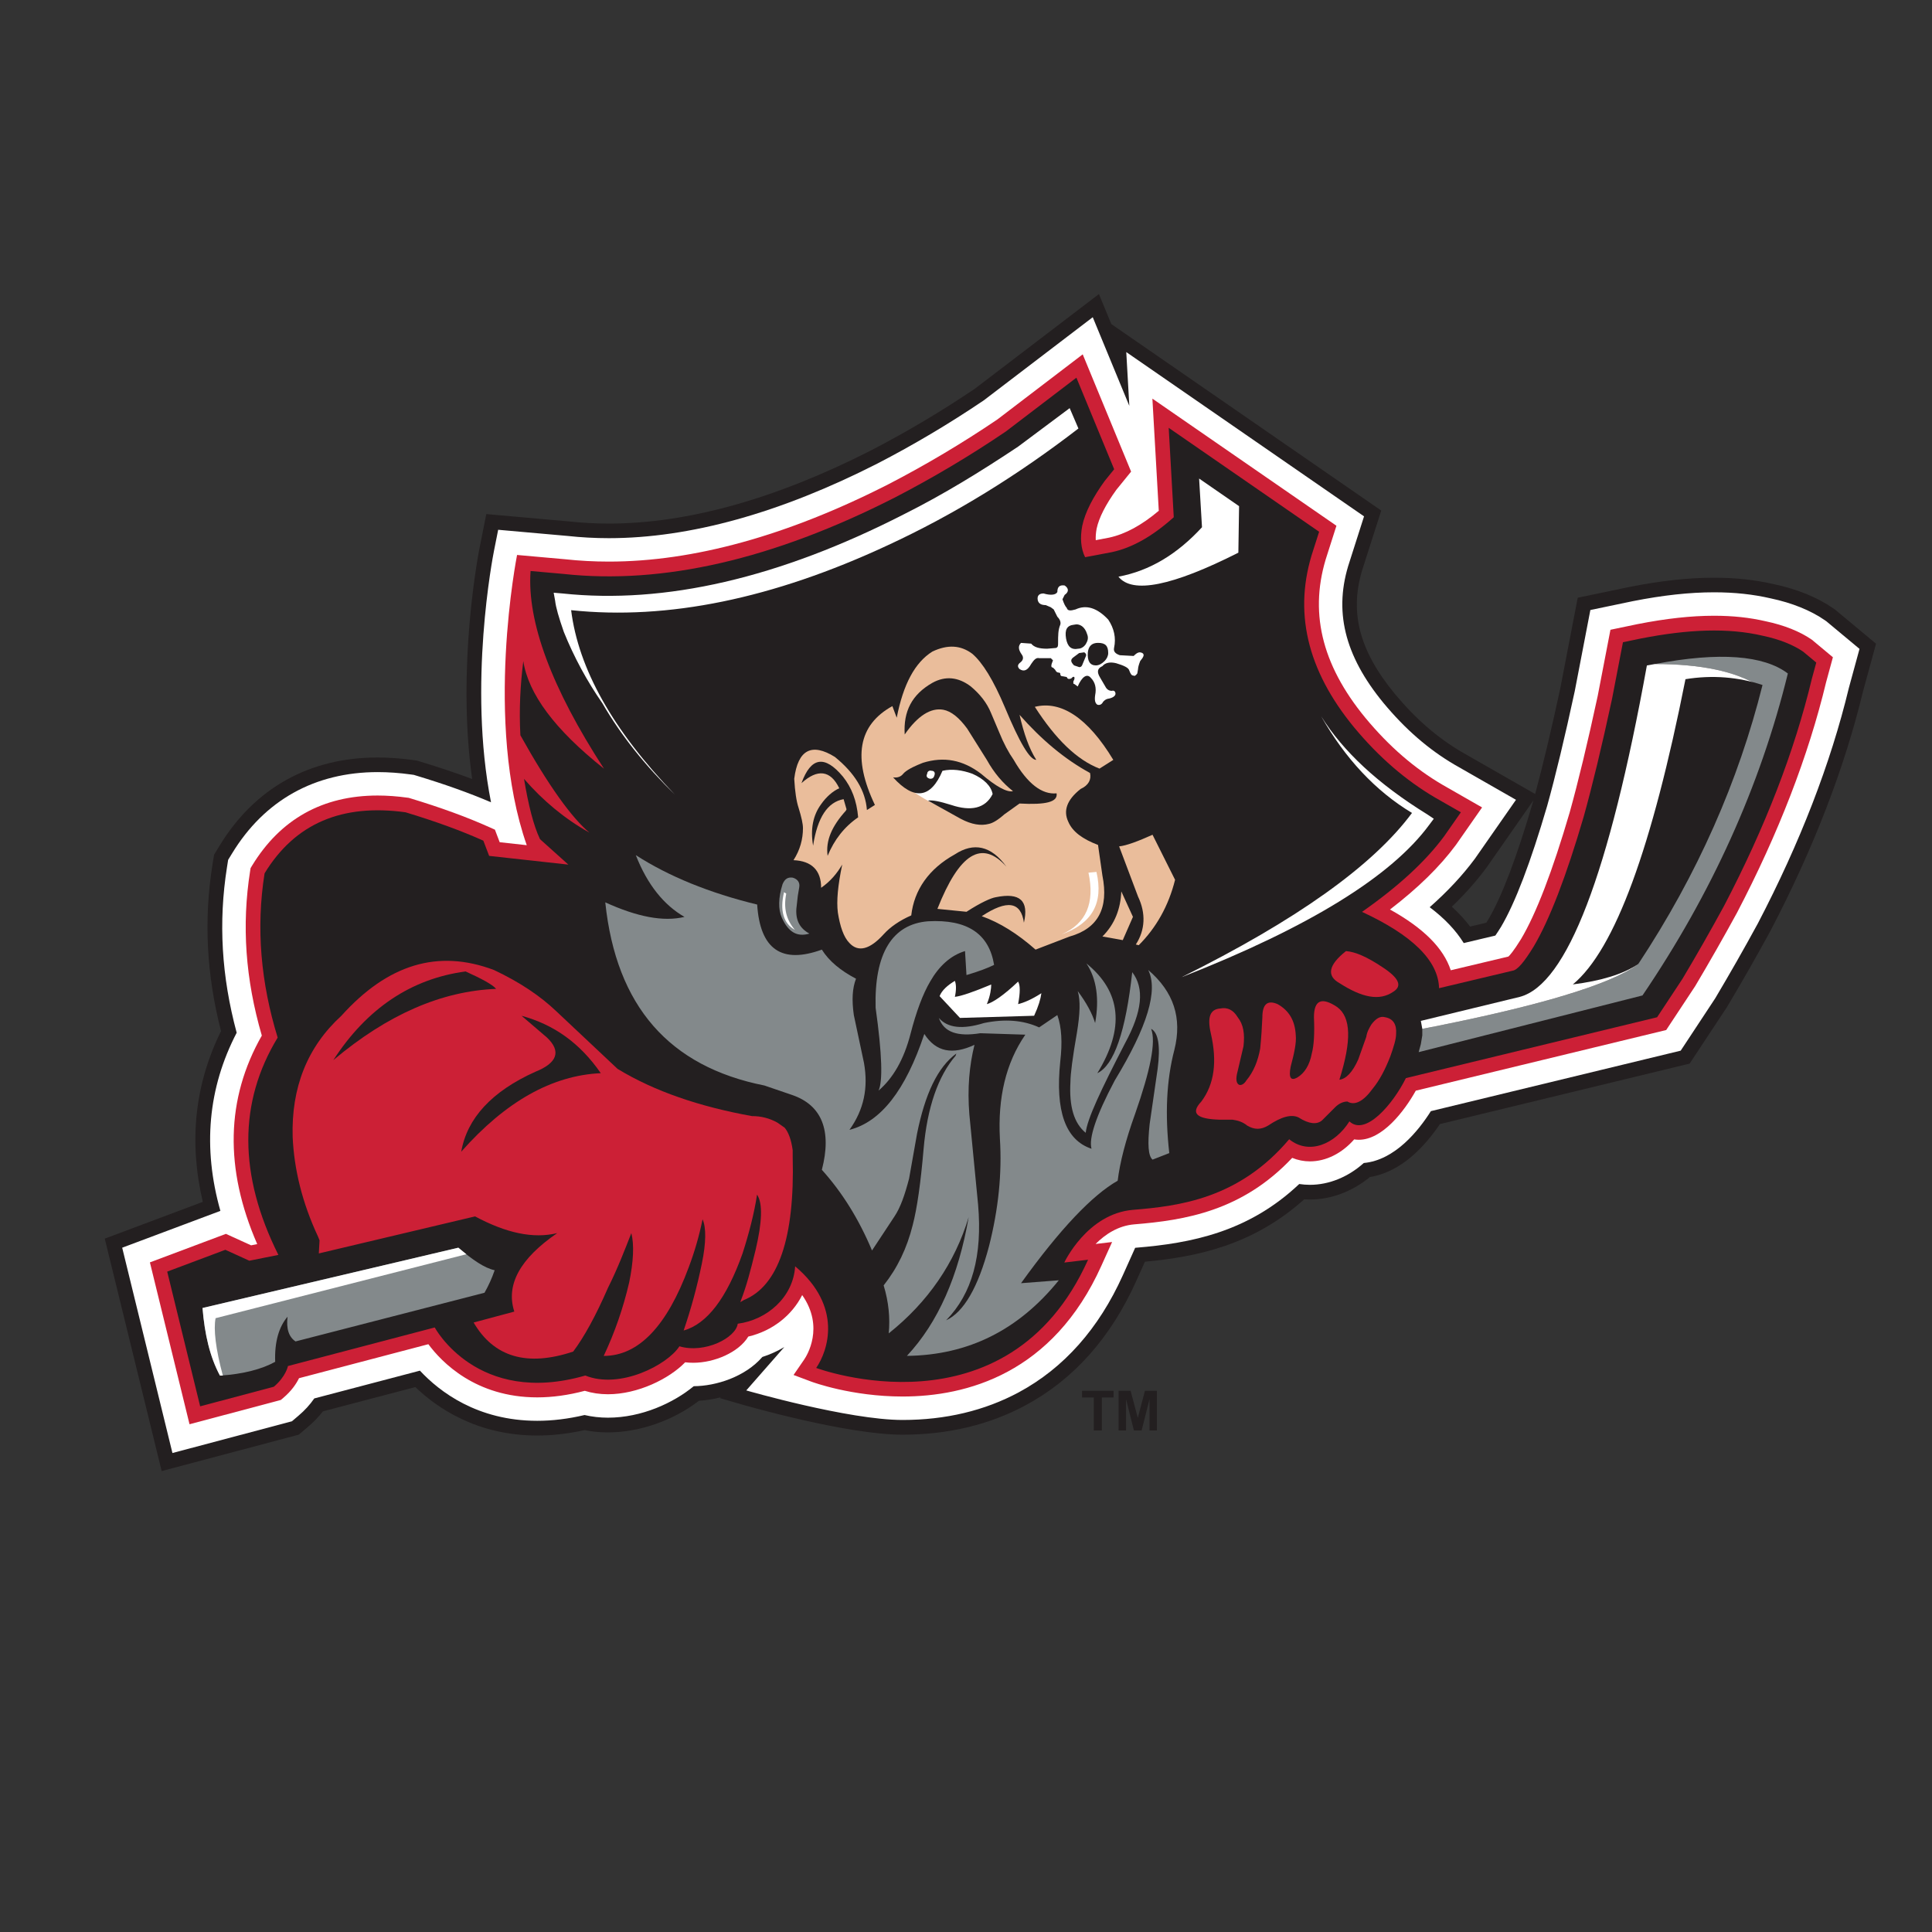 <svg xmlns="http://www.w3.org/2000/svg" viewBox="0 0 108 108" height="108" width="108" id="svg1" version="1.1">
  <rect x="0" y="0" width="108" height="108" fill="#333333" stroke="none"/>
  <defs id="defs1">
    <clipPath id="clipPath2" clipPathUnits="userSpaceOnUse">
      <path id="path2" transform="translate(-60.869,-42.986)" d="M 0,81 H 81 V 0 H 0 Z"></path>
    </clipPath>
    <clipPath id="clipPath4" clipPathUnits="userSpaceOnUse">
      <path id="path4" transform="translate(-76.568,-54.955)" d="M 0,81 H 81 V 0 H 0 Z"></path>
    </clipPath>
    <clipPath id="clipPath6" clipPathUnits="userSpaceOnUse">
      <path id="path6" transform="translate(-75.973,-54.172)" d="M 0,81 H 81 V 0 H 0 Z"></path>
    </clipPath>
    <clipPath id="clipPath8" clipPathUnits="userSpaceOnUse">
      <path id="path8" transform="translate(-69.475,-38.352)" d="M 0,81 H 81 V 0 H 0 Z"></path>
    </clipPath>
    <clipPath id="clipPath10" clipPathUnits="userSpaceOnUse">
      <path id="path10" transform="translate(-46.676,-49.142)" d="M 0,81 H 81 V 0 H 0 Z"></path>
    </clipPath>
    <clipPath id="clipPath12" clipPathUnits="userSpaceOnUse">
      <path id="path12" transform="translate(-33.449,-43.442)" d="M 0,81 H 81 V 0 H 0 Z"></path>
    </clipPath>
    <clipPath id="clipPath14" clipPathUnits="userSpaceOnUse">
      <path id="path14" transform="translate(-50.273,-60.937)" d="M 0,81 H 81 V 0 H 0 Z"></path>
    </clipPath>
    <clipPath id="clipPath16" clipPathUnits="userSpaceOnUse">
      <path id="path16" transform="translate(-38.996,-39.846)" d="M 0,81 H 81 V 0 H 0 Z"></path>
    </clipPath>
    <clipPath id="clipPath18" clipPathUnits="userSpaceOnUse">
      <path id="path18" transform="translate(-42.685,-38.901)" d="M 0,81 H 81 V 0 H 0 Z"></path>
    </clipPath>
    <clipPath id="clipPath20" clipPathUnits="userSpaceOnUse">
      <path id="path20" transform="translate(-44.329,-38.443)" d="M 0,81 H 81 V 0 H 0 Z"></path>
    </clipPath>
    <clipPath id="clipPath22" clipPathUnits="userSpaceOnUse">
      <path id="path22" transform="translate(-46.006,-36.005)" d="M 0,81 H 81 V 0 H 0 Z"></path>
    </clipPath>
    <clipPath id="clipPath24" clipPathUnits="userSpaceOnUse">
      <path id="path24" transform="translate(-57.953,-40.455)" d="M 0,81 H 81 V 0 H 0 Z"></path>
    </clipPath>
    <clipPath id="clipPath26" clipPathUnits="userSpaceOnUse">
      <path id="path26" transform="translate(-20.739,-27.745)" d="M 0,81 H 81 V 0 H 0 Z"></path>
    </clipPath>
    <clipPath id="clipPath28" clipPathUnits="userSpaceOnUse">
      <path id="path28" transform="translate(-23.33,-38.596)" d="M 0,81 H 81 V 0 H 0 Z"></path>
    </clipPath>
    <clipPath id="clipPath30" clipPathUnits="userSpaceOnUse">
      <path id="path30" transform="translate(-21.867,-38.413)" d="M 0,81 H 81 V 0 H 0 Z"></path>
    </clipPath>
    <clipPath id="clipPath32" clipPathUnits="userSpaceOnUse">
      <path id="path32" transform="translate(-43.446,-49.142)" d="M 0,81 H 81 V 0 H 0 Z"></path>
    </clipPath>
    <clipPath id="clipPath34" clipPathUnits="userSpaceOnUse">
      <path id="path34" transform="translate(-19.551,-28.416)" d="M 0,81 H 81 V 0 H 0 Z"></path>
    </clipPath>
    <clipPath id="clipPath36" clipPathUnits="userSpaceOnUse">
      <path id="path36" transform="translate(-59.63,-37.864)" d="M 0,81 H 81 V 0 H 0 Z"></path>
    </clipPath>
    <clipPath id="clipPath38" clipPathUnits="userSpaceOnUse">
      <path id="path38" transform="translate(-59.569,-38.199)" d="M 0,81 H 81 V 0 H 0 Z"></path>
    </clipPath>
    <clipPath id="clipPath40" clipPathUnits="userSpaceOnUse">
      <path id="path40" transform="translate(-73.895,-52.281)" d="M 0,81 H 81 V 0 H 0 Z"></path>
    </clipPath>
    <clipPath id="clipPath42" clipPathUnits="userSpaceOnUse">
      <path id="path42" transform="translate(-20.8,-39.541)" d="M 0,81 H 81 V 0 H 0 Z"></path>
    </clipPath>
    <clipPath id="clipPath44" clipPathUnits="userSpaceOnUse">
      <path id="path44" transform="translate(-42.074,-47.679)" d="M 0,81 H 81 V 0 H 0 Z"></path>
    </clipPath>
    <clipPath id="clipPath46" clipPathUnits="userSpaceOnUse">
      <path id="path46" transform="translate(-42.501,-49.142)" d="M 0,81 H 81 V 0 H 0 Z"></path>
    </clipPath>
    <clipPath id="clipPath48" clipPathUnits="userSpaceOnUse">
      <path id="path48" transform="translate(-39.179,-48.501)" d="M 0,81 H 81 V 0 H 0 Z"></path>
    </clipPath>
    <clipPath id="clipPath50" clipPathUnits="userSpaceOnUse">
      <path id="path50" transform="translate(-34.699,-45.118)" d="M 0,81 H 81 V 0 H 0 Z"></path>
    </clipPath>
    <clipPath id="clipPath52" clipPathUnits="userSpaceOnUse">
      <path id="path52" transform="translate(-45.858,-21.027)" d="M 0,81 H 81 V 0 H 0 Z"></path>
    </clipPath>
    <clipPath id="clipPath54" clipPathUnits="userSpaceOnUse">
      <path id="path54" transform="translate(-46.898,-21.027)" d="M 0,81 H 81 V 0 H 0 Z"></path>
    </clipPath>
  </defs>
  
    
  
  <g id="layer-MC0">
    <path clip-path="url(#clipPath2)" transform="matrix(1.333,0,0,-1.333,81.159,50.685)" style="fill:#231f20;fill-opacity:1;fill-rule:evenodd;stroke:none" d="m 0,0 c 0.293,-0.267 0.548,-0.545 0.764,-0.833 l 0.68,0.162 c 0.028,0.044 0.057,0.09 0.088,0.139 0.565,0.956 1.194,2.613 1.87,4.925 0.006,0.021 0.012,0.043 0.018,0.065 L 1.459,1.647 1.45,1.636 C 1.035,1.075 0.557,0.536 0,0 m -56.491,-13.92 4.112,1.542 c -0.595,2.522 -0.339,4.927 0.763,7.16 -0.608,2.37 -0.726,4.651 -0.361,6.964 l 0.069,0.431 0.227,0.374 c 1.476,2.424 3.769,3.706 6.633,3.706 0.472,0 0.967,-0.036 1.472,-0.105 l 0.172,-0.024 0.166,-0.05 c 0.782,-0.237 1.494,-0.476 2.154,-0.724 -0.662,4.715 0.269,9.489 0.313,9.705 l 0.28,1.406 3.467,-0.308 c 0.545,-0.06 1.106,-0.09 1.669,-0.09 3.297,0 6.993,1.03 10.985,3.062 1.497,0.774 2.971,1.649 4.375,2.599 l 5.195,3.963 0.52,-1.258 11.319,-7.82 -0.747,-2.335 C -4.324,12.429 -3.919,10.783 -2.396,8.932 -1.528,7.886 -0.604,7.083 0.428,6.479 L 3.494,4.726 c 0.321,1.191 0.677,2.681 1.054,4.431 l 0.731,3.8 2.185,0.455 c 1.313,0.259 2.467,0.384 3.531,0.384 0.902,0 1.723,-0.088 2.508,-0.27 0.968,-0.204 1.827,-0.554 2.487,-1.011 L 16.072,12.458 17.789,11.029 17.24,9.018 C 16.465,5.803 15.163,2.434 13.37,-0.996 L 13.36,-1.015 C 12.785,-2.071 12.185,-3.124 11.572,-4.151 L 11.548,-4.193 9.972,-6.58 -0.501,-9.116 c -0.639,-0.949 -1.626,-2.008 -2.936,-2.221 -0.741,-0.609 -1.628,-0.943 -2.518,-0.943 -0.079,0 -0.158,0.003 -0.237,0.008 -2.129,-1.907 -4.455,-2.41 -6.679,-2.616 l -0.37,-0.822 c -1.065,-2.367 -2.622,-4.116 -4.631,-5.197 -1.521,-0.82 -3.259,-1.235 -5.167,-1.235 -2.329,0 -6.546,1.212 -6.725,1.264 l -0.929,0.269 0.029,0.033 c -0.319,-0.08 -0.628,-0.126 -0.908,-0.143 -1.087,-0.834 -2.499,-1.327 -3.821,-1.327 -0.334,0 -0.662,0.032 -0.978,0.096 -0.679,-0.151 -1.347,-0.227 -1.988,-0.227 -2.536,0 -4.216,1.173 -5.107,2.032 l -3.876,-1.018 c -0.182,-0.234 -0.394,-0.454 -0.633,-0.655 l -0.38,-0.323 -5.75,-1.527 z" id="path1"></path>
    <path clip-path="url(#clipPath4)" transform="matrix(1.333,0,0,-1.333,102.091,34.727)" style="fill:#ffffff;fill-opacity:1;fill-rule:evenodd;stroke:none" d="M 0,0 -0.059,0.041 C -0.653,0.453 -1.438,0.77 -2.329,0.958 -3.07,1.129 -3.847,1.213 -4.704,1.213 -5.729,1.213 -6.843,1.092 -8.11,0.842 L -9.894,0.47 -10.549,-2.934 c -0.417,-1.934 -0.806,-3.554 -1.158,-4.815 -0.692,-2.365 -1.343,-4.07 -1.935,-5.07 -0.102,-0.165 -0.18,-0.282 -0.237,-0.363 l -1.325,-0.315 c -0.33,0.534 -0.804,1.034 -1.428,1.504 0.754,0.666 1.378,1.336 1.891,2.027 l 0.008,0.011 1.72,2.466 -2.569,1.469 c -1.095,0.641 -2.073,1.49 -2.987,2.592 -1.65,2.006 -2.102,3.888 -1.423,5.925 l 0.607,1.901 -9.971,6.889 0.128,-2.256 -1.534,3.718 -4.573,-3.489 c -1.43,-0.967 -2.931,-1.859 -4.456,-2.647 -4.079,-2.076 -7.868,-3.129 -11.263,-3.13 -0.586,0 -1.17,0.032 -1.736,0.094 l -2.906,0.258 -0.172,-0.865 c -0.052,-0.259 -1.1,-5.644 -0.128,-10.563 -0.914,0.391 -1.939,0.757 -3.12,1.114 l -0.119,0.036 -0.124,0.017 c -0.477,0.066 -0.944,0.099 -1.389,0.099 -2.637,0 -4.749,-1.179 -6.107,-3.41 l -0.165,-0.27 -0.049,-0.312 c -0.363,-2.297 -0.23,-4.571 0.407,-6.938 -1.204,-2.315 -1.432,-4.82 -0.683,-7.471 l -4.118,-1.544 2.107,-8.61 5.011,1.331 0.274,0.233 c 0.261,0.22 0.483,0.464 0.663,0.725 l 4.431,1.165 c 0.818,-0.88 2.408,-2.103 4.919,-2.103 0.638,0 1.304,0.081 1.984,0.242 0.314,-0.073 0.643,-0.111 0.982,-0.111 1.415,0 2.752,0.622 3.597,1.32 0.934,0.005 2.157,0.392 2.877,1.226 0.325,0.104 0.634,0.244 0.92,0.415 l -1.594,-1.818 c 0,0 4.285,-1.239 6.554,-1.239 1.805,0 3.445,0.391 4.876,1.161 1.886,1.016 3.353,2.667 4.362,4.908 l 0.517,1.151 c 0.015,0.002 0.03,0.003 0.045,0.004 2.294,0.188 4.699,0.651 6.835,2.671 0.148,-0.022 0.297,-0.034 0.449,-0.034 0.803,0 1.605,0.329 2.258,0.915 1.307,0.12 2.296,1.356 2.814,2.175 l 10.476,2.536 1.433,2.173 0.019,0.03 c 0.606,1.019 1.203,2.066 1.772,3.111 l 0.008,0.014 c 1.771,3.39 3.057,6.715 3.82,9.883 l 0.447,1.638 z" id="path3"></path>
    <path clip-path="url(#clipPath6)" transform="matrix(1.333,0,0,-1.333,101.297,35.771)" style="fill:#cc2036;fill-opacity:1;fill-rule:evenodd;stroke:none" d="m 0,0 -0.022,0.016 c -0.491,0.339 -1.156,0.604 -1.923,0.765 -0.671,0.156 -1.378,0.232 -2.163,0.232 -0.96,0 -2.01,-0.115 -3.216,-0.352 L -8.456,0.425 -8.99,-2.348 c -0.422,-1.961 -0.819,-3.608 -1.176,-4.888 -0.718,-2.453 -1.403,-4.239 -2.039,-5.309 -0.32,-0.517 -0.472,-0.682 -0.53,-0.734 l -2.418,-0.575 c -0.302,0.927 -1.144,1.769 -2.548,2.548 1.177,0.902 2.087,1.794 2.765,2.709 l 1.097,1.572 -1.644,0.94 c -1.196,0.699 -2.259,1.621 -3.25,2.816 -1.86,2.26 -2.382,4.501 -1.596,6.86 l 0.382,1.196 -7.718,5.331 0.268,-4.703 C -28.124,4.803 -28.808,4.434 -29.479,4.289 L -30.04,4.182 c -0.008,0.147 0.004,0.308 0.036,0.481 0.098,0.46 0.377,1.009 0.83,1.635 l 0.616,0.759 -2.029,4.918 -3.578,-2.73 C -35.634,8.25 -37.177,7.333 -38.749,6.52 -42.967,4.373 -46.907,3.284 -50.457,3.284 c -0.622,0 -1.243,0.033 -1.844,0.099 l -2.007,0.179 c 0,0 -1.399,-7.017 0.406,-12.171 l -1.135,0.125 -0.2,0.526 -0.233,0.105 c -0.957,0.429 -2.048,0.827 -3.335,1.216 l -0.046,0.014 -0.047,0.006 c -0.433,0.06 -0.854,0.091 -1.254,0.091 -2.308,0 -4.08,-0.99 -5.268,-2.939 l -0.063,-0.104 -0.019,-0.12 c -0.359,-2.276 -0.199,-4.537 0.49,-6.904 -1.507,-2.645 -1.571,-5.582 -0.193,-8.744 l -0.256,-0.052 -1.057,0.481 -3.187,-1.196 1.661,-6.788 3.828,1.018 0.106,0.089 c 0.346,0.293 0.545,0.593 0.658,0.824 l 5.424,1.426 c 0.553,-0.747 1.978,-2.23 4.566,-2.23 0.635,0 1.305,0.092 1.994,0.275 0.302,-0.095 0.628,-0.144 0.971,-0.144 1.252,0 2.564,0.644 3.239,1.34 0.111,-0.014 0.224,-0.02 0.339,-0.02 0.882,0 1.904,0.433 2.308,1.099 1.007,0.236 1.83,0.887 2.26,1.74 0.948,-1.352 0.188,-2.55 0.083,-2.704 l -0.445,-0.647 0.736,-0.276 c 0.068,-0.026 1.702,-0.627 3.834,-0.627 2.679,0 6.301,0.952 8.341,5.489 l 0.447,0.99 -0.693,-0.082 c 0.395,0.396 0.94,0.767 1.625,0.823 2.111,0.173 4.518,0.551 6.621,2.788 0.236,-0.097 0.487,-0.147 0.743,-0.147 0.676,0 1.343,0.337 1.856,0.922 0.064,-0.011 0.13,-0.016 0.196,-0.016 0.985,0 1.906,1.193 2.388,2.059 l 10.501,2.543 1.207,1.828 0.008,0.012 c 0.599,1.008 1.188,2.041 1.754,3.078 1.737,3.323 2.995,6.577 3.738,9.672 l 0.284,1.042 z" id="path5"></path>
    <path clip-path="url(#clipPath8)" transform="matrix(1.333,0,0,-1.333,92.633,56.865)" style="fill:#231f20;fill-opacity:1;fill-rule:evenodd;stroke:none" d="m 0,0 1.066,1.615 c 0.599,1.005 1.178,2.021 1.738,3.048 1.737,3.322 2.957,6.492 3.688,9.54 l 0.183,0.671 -0.549,0.457 C 5.729,15.605 5.15,15.849 4.42,16.001 2.986,16.336 1.311,16.275 -0.701,15.879 L -1.432,15.727 -1.89,13.35 C -2.316,11.368 -2.713,9.723 -3.078,8.412 -3.81,5.913 -4.511,4.084 -5.182,2.956 -5.577,2.316 -5.852,1.98 -6.065,1.951 L -9.144,1.219 c -0.03,1.158 -1.127,2.225 -3.23,3.2 1.523,1.067 2.651,2.103 3.443,3.17 l 0.702,1.006 -1.067,0.61 c -1.249,0.731 -2.377,1.706 -3.414,2.956 -1.981,2.408 -2.561,4.877 -1.707,7.437 l 0.244,0.762 -6.308,4.358 0.212,-3.749 c -0.883,-0.792 -1.736,-1.28 -2.59,-1.463 l -1.128,-0.213 c -0.182,0.366 -0.213,0.822 -0.121,1.31 0.121,0.579 0.458,1.219 0.945,1.89 l 0.395,0.488 -1.584,3.84 -2.957,-2.255 c -1.498,-1.016 -3.055,-1.942 -4.663,-2.774 -5.09,-2.59 -9.723,-3.657 -13.898,-3.2 l -1.372,0.122 c -0.153,-2.133 0.884,-4.907 3.078,-8.29 -2.072,1.646 -3.169,3.139 -3.383,4.511 -0.122,-0.976 -0.182,-2.012 -0.122,-3.109 1.189,-2.134 2.164,-3.474 2.896,-4.084 -1.037,0.579 -1.951,1.341 -2.744,2.255 0.184,-1.097 0.396,-1.951 0.671,-2.529 l 1.189,-1.067 -3.322,0.366 -0.244,0.639 c -0.884,0.397 -1.951,0.793 -3.261,1.189 -2.652,0.366 -4.633,-0.457 -5.913,-2.56 -0.366,-2.316 -0.152,-4.602 0.549,-6.888 -1.646,-2.712 -1.646,-5.76 0.03,-9.113 l -1.219,-0.244 -1.005,0.458 -2.438,-0.915 1.382,-5.649 3.089,0.821 c 0.513,0.433 0.592,0.868 0.592,0.868 l 6.156,1.618 c 0,0 1.776,-3.323 6.314,-2.016 1.46,-0.588 3.447,0.449 3.947,1.226 1.065,-0.315 2.367,0.356 2.446,0.947 1.223,0.159 2.326,1.106 2.407,2.408 2.013,-1.697 1.372,-3.552 0.883,-4.262 0,0 8.01,-2.998 11.401,4.538 l -0.997,-0.118 c 0,0 0.957,2.052 2.885,2.21 1.929,0.158 4.438,0.464 6.546,2.96 0.829,-0.671 1.92,-0.21 2.526,0.749 0.671,-0.631 1.83,0.727 2.368,1.815 z" id="path7"></path>
    <path clip-path="url(#clipPath10)" transform="matrix(1.333,0,0,-1.333,62.234,42.478)" style="fill:#eabd9b;fill-opacity:1;fill-rule:evenodd;stroke:none" d="M 0,0 C -1.066,1.768 -2.194,2.499 -3.291,2.225 -2.407,0.853 -1.523,0 -0.579,-0.366 Z m 0.397,-7.559 0.427,0.976 -0.488,1.067 c -0.03,-0.732 -0.274,-1.372 -0.792,-1.89 z" id="path9"></path>
    <path clip-path="url(#clipPath12)" transform="matrix(1.333,0,0,-1.333,44.598,50.077)" style="fill:#83898b;fill-opacity:1;fill-rule:evenodd;stroke:none" d="M 0,0 0.061,0.366 C 0.092,0.549 0,0.701 -0.213,0.762 -0.427,0.792 -0.549,0.701 -0.64,0.488 c -0.183,-0.579 -0.183,-1.067 -0.031,-1.403 0.275,-0.609 0.64,-0.822 1.158,-0.669 -0.396,0.213 -0.579,0.548 -0.548,1.036 z" id="path11"></path>
    <path clip-path="url(#clipPath14)" transform="matrix(1.333,0,0,-1.333,67.031,26.751)" style="fill:#ffffff;fill-opacity:1;fill-rule:evenodd;stroke:none" d="m 0,0 0.121,-2.042 c -1.036,-1.128 -2.194,-1.829 -3.504,-2.073 0.579,-0.731 2.255,-0.396 5.029,1.006 l 0.03,1.951 z" id="path13"></path>
    <path clip-path="url(#clipPath16)" transform="matrix(1.333,0,0,-1.333,51.995,54.872)" style="fill:#83898b;fill-opacity:1;fill-rule:evenodd;stroke:none" d="M 0,0 C 0.365,0.64 0.853,1.097 1.463,1.28 L 1.524,0.274 c 0.518,0.152 0.914,0.305 1.158,0.427 -0.213,1.31 -1.128,1.92 -2.774,1.828 -1.493,-0.121 -2.255,-1.341 -2.194,-3.627 0.274,-1.951 0.305,-3.108 0.121,-3.474 0.61,0.518 1.067,1.31 1.342,2.377 C -0.579,-1.25 -0.305,-0.519 0,0" id="path15"></path>
    <path clip-path="url(#clipPath18)" transform="matrix(1.333,0,0,-1.333,56.913,56.131)" style="fill:#ffffff;fill-opacity:1;fill-rule:evenodd;stroke:none" d="M 0,0 C 0.091,0.487 0.091,0.792 0,0.944 -0.609,0.365 -1.067,0.061 -1.311,0 c 0.153,0.365 0.183,0.67 0.183,0.822 -0.731,-0.304 -1.249,-0.487 -1.524,-0.517 0.061,0.273 0.061,0.517 0,0.67 C -2.957,0.792 -3.2,0.578 -3.292,0.335 l 0.854,-0.914 3.109,0.091 C 0.854,-0.092 0.944,0.213 0.976,0.457 0.548,0.182 0.244,0.061 0,0" id="path17"></path>
    <path clip-path="url(#clipPath20)" transform="matrix(1.333,0,0,-1.333,59.105,56.742)" style="fill:#83898b;fill-opacity:1;fill-rule:evenodd;stroke:none" d="m 0,0 -0.762,-0.518 c -0.67,0.305 -1.432,0.366 -2.316,0.183 -0.883,-0.274 -1.524,-0.214 -1.89,0.214 0.214,-0.61 0.793,-0.793 1.738,-0.641 l 1.889,-0.061 c -0.822,-1.189 -1.158,-2.652 -1.067,-4.358 0.092,-1.464 -0.061,-2.956 -0.456,-4.51 -0.458,-1.738 -1.068,-2.774 -1.799,-3.11 1.098,1.128 1.524,2.713 1.341,4.846 l -0.366,3.78 c -0.091,1.097 0,2.072 0.214,2.926 -0.915,-0.427 -1.615,-0.305 -2.103,0.457 -0.793,-2.377 -1.829,-3.688 -3.14,-4.022 0.61,0.852 0.793,1.767 0.61,2.803 l -0.427,2.012 c -0.091,0.64 -0.061,1.128 0.092,1.523 -0.64,0.336 -1.128,0.732 -1.433,1.22 -1.676,-0.609 -2.59,0 -2.712,1.89 -2.012,0.488 -3.719,1.189 -5.09,2.073 0.488,-1.25 1.189,-2.103 2.042,-2.591 -0.884,-0.213 -1.981,0 -3.322,0.61 0.457,-4.359 2.683,-6.888 6.675,-7.681 l 1.158,-0.396 c 1.25,-0.426 1.676,-1.494 1.25,-3.139 0.853,-0.946 1.554,-2.073 2.103,-3.383 l 0.945,1.432 c 0.244,0.366 0.427,0.884 0.61,1.585 l 0.335,1.89 c 0.335,1.646 0.853,2.773 1.646,3.352 l -0.031,-0.092 c -0.731,-0.853 -1.189,-2.163 -1.341,-3.901 -0.122,-1.432 -0.274,-2.499 -0.457,-3.2 -0.244,-0.976 -0.64,-1.798 -1.219,-2.53 0.213,-0.701 0.274,-1.371 0.213,-2.012 1.646,1.311 2.774,2.957 3.353,4.877 -0.427,-2.468 -1.281,-4.42 -2.591,-5.821 2.591,0.03 4.694,1.097 6.37,3.17 l -1.584,-0.122 c 1.646,2.286 2.987,3.688 4.053,4.298 0.092,0.761 0.335,1.706 0.731,2.803 0.64,1.83 0.884,3.018 0.672,3.566 C 4.237,-0.73 4.329,-1.31 4.207,-2.254 L 3.872,-4.57 C 3.78,-5.424 3.811,-5.911 3.994,-6.063 l 0.701,0.274 C 4.513,-4.174 4.573,-2.741 4.908,-1.462 5.244,-0.12 4.878,0.977 3.811,1.891 4.237,1.037 3.78,-0.486 2.409,-2.742 1.616,-4.235 1.312,-5.18 1.434,-5.607 0.336,-5.241 -0.091,-4.022 0.123,-1.949 0.215,-1.158 0.184,-0.518 0,0" id="path19"></path>
    <path clip-path="url(#clipPath22)" transform="matrix(1.333,0,0,-1.333,61.341,59.993)" style="fill:#83898b;fill-opacity:1;fill-rule:evenodd;stroke:none" d="M 0,0 C 1.159,1.89 1.006,3.414 -0.457,4.603 -0.03,3.962 0.091,3.109 -0.092,2.104 -0.213,2.5 -0.457,2.957 -0.822,3.444 -0.7,3.049 -0.73,2.47 -0.854,1.707 -1.036,0.671 -1.127,-0.029 -1.127,-0.365 -1.188,-1.401 -0.975,-2.103 -0.487,-2.499 -0.427,-1.92 0.153,-0.7 1.159,1.25 1.89,2.591 1.981,3.566 1.464,4.237 1.188,1.737 0.701,0.336 0,0" id="path21"></path>
    <path clip-path="url(#clipPath24)" transform="matrix(1.333,0,0,-1.333,77.271,54.06)" style="fill:#cc2036;fill-opacity:1;fill-rule:evenodd;stroke:none" d="M 0,0 C -0.64,0.427 -1.128,0.64 -1.523,0.67 -2.255,0.091 -2.347,-0.366 -1.799,-0.671 -0.854,-1.28 -0.121,-1.433 0.457,-1.037 0.854,-0.793 0.701,-0.457 0,0 m -4.389,-1.554 c -0.425,0.183 -0.64,0 -0.64,-0.549 -0.018,-0.437 -0.048,-0.875 -0.091,-1.31 -0.092,-0.519 -0.275,-0.976 -0.58,-1.341 -0.091,-0.152 -0.213,-0.214 -0.304,-0.183 -0.122,0.061 -0.152,0.244 -0.06,0.579 l 0.243,1.036 c 0.06,0.518 0,0.915 -0.243,1.219 -0.184,0.305 -0.427,0.427 -0.733,0.366 -0.426,-0.031 -0.548,-0.366 -0.395,-1.036 0.274,-1.189 0.152,-2.133 -0.397,-2.866 -0.458,-0.487 -0.214,-0.731 0.762,-0.761 h 0.549 c 0.214,-0.031 0.425,-0.092 0.609,-0.245 0.304,-0.182 0.579,-0.182 0.884,0 0.548,0.367 0.975,0.488 1.279,0.336 0.427,-0.274 0.763,-0.304 0.977,-0.122 l 0.548,0.549 c 0.153,0.153 0.335,0.243 0.518,0.243 0.305,-0.182 0.67,0 1.067,0.549 0.275,0.335 0.518,0.792 0.731,1.341 0.152,0.427 0.244,0.731 0.244,0.945 0.03,0.396 -0.122,0.64 -0.458,0.7 -0.213,0.062 -0.396,-0.06 -0.579,-0.304 -0.091,-0.153 -0.182,-0.305 -0.213,-0.518 l -0.336,-0.945 c -0.243,-0.548 -0.517,-0.822 -0.792,-0.853 0.519,1.646 0.488,2.62 -0.092,3.047 -0.639,0.428 -0.975,0.305 -0.975,-0.427 0.03,-0.669 0,-1.188 -0.091,-1.523 -0.092,-0.488 -0.305,-0.823 -0.61,-1.006 -0.275,-0.153 -0.366,0 -0.275,0.457 0.154,0.579 0.244,1.005 0.214,1.311 -0.029,0.609 -0.273,1.036 -0.761,1.311" id="path23"></path>
    <path clip-path="url(#clipPath26)" transform="matrix(1.333,0,0,-1.333,27.652,71.007)" style="fill:#83898b;fill-opacity:1;fill-rule:evenodd;stroke:none" d="m 0,0 c -0.427,0.092 -0.915,0.427 -1.524,0.945 l -10.728,-2.529 c 0.091,-1.098 0.305,-2.043 0.731,-2.835 0.976,0.061 1.768,0.274 2.317,0.579 -0.031,0.823 0.152,1.463 0.518,1.89 -0.061,-0.518 0.061,-0.854 0.335,-1.036 l 7.925,2.042 C -0.255,-0.644 -0.112,-0.327 0,0" id="path25"></path>
    <path clip-path="url(#clipPath28)" transform="matrix(1.333,0,0,-1.333,31.107,56.539)" style="fill:#cc2036;fill-opacity:1;fill-rule:evenodd;stroke:none" d="m 0,0 c -0.67,0.64 -1.524,1.219 -2.621,1.737 -2.347,0.884 -4.45,0.244 -6.4,-1.92 -1.433,-1.31 -2.104,-3.017 -2.042,-5.09 0.061,-1.341 0.396,-2.744 1.066,-4.175 l 0.061,-0.153 -0.03,-0.548 6.552,1.553 c 1.311,-0.701 2.438,-0.944 3.445,-0.701 -1.555,-1.066 -2.164,-2.163 -1.799,-3.291 l -1.706,-0.458 c 0.853,-1.463 2.255,-1.859 4.175,-1.219 0.458,0.61 0.945,1.494 1.463,2.682 0.397,0.792 0.701,1.585 0.976,2.286 0.122,-0.487 0.091,-1.188 -0.092,-2.072 -0.246,-1.062 -0.603,-2.093 -1.067,-3.078 1.464,0 2.652,1.249 3.566,3.718 0.247,0.654 0.441,1.327 0.579,2.011 0.153,-0.335 0.153,-0.975 -0.03,-1.859 -0.195,-0.95 -0.449,-1.887 -0.763,-2.805 0.976,0.276 1.799,1.342 2.47,3.232 0.274,0.852 0.487,1.675 0.609,2.468 0.244,-0.365 0.213,-1.158 -0.061,-2.316 -0.213,-0.884 -0.396,-1.554 -0.61,-2.103 l -0.03,-0.091 0.152,0.091 c 1.433,0.58 2.134,2.59 2.043,6.004 v 0.275 C 9.845,-5.364 9.723,-5.061 9.57,-4.877 L 9.266,-4.664 C 8.94,-4.48 8.572,-4.387 8.199,-4.39 6.004,-3.993 4.114,-3.354 2.56,-2.408 Z" id="path27"></path>
    <path clip-path="url(#clipPath30)" transform="matrix(1.333,0,0,-1.333,29.156,56.783)" style="fill:#231f20;fill-opacity:1;fill-rule:evenodd;stroke:none" d="m 0,0 1.067,-0.914 c 0.609,-0.579 0.427,-1.067 -0.488,-1.433 -1.829,-0.822 -2.865,-1.95 -3.109,-3.352 1.86,2.103 3.81,3.2 5.852,3.292 C 2.438,-1.128 1.341,-0.366 0,0" id="path29"></path>
    <path clip-path="url(#clipPath32)" transform="matrix(1.333,0,0,-1.333,57.928,42.478)" style="fill:#eabd9b;fill-opacity:1;fill-rule:evenodd;stroke:none" d="M 0,0 C -0.274,0 -0.701,0.731 -1.312,2.194 -1.799,3.353 -2.256,4.084 -2.683,4.45 -3.17,4.815 -3.719,4.846 -4.358,4.542 -5.09,4.084 -5.578,3.169 -5.852,1.768 L -6.035,2.255 C -7.468,1.463 -7.711,0.091 -6.767,-1.89 l -0.335,-0.213 c -0.061,0.822 -0.518,1.554 -1.341,2.225 -0.975,0.609 -1.555,0.304 -1.707,-0.915 0.031,-0.548 0.092,-0.945 0.183,-1.219 0.122,-0.397 0.183,-0.671 0.183,-0.853 0,-0.457 -0.122,-0.915 -0.397,-1.341 0.763,-0.031 1.159,-0.427 1.159,-1.158 0.396,0.274 0.67,0.609 0.884,0.975 -0.183,-0.883 -0.244,-1.524 -0.183,-2.011 0.091,-0.579 0.243,-1.037 0.487,-1.281 0.366,-0.396 0.854,-0.274 1.433,0.367 0.274,0.304 0.67,0.579 1.158,0.792 0.122,1.066 0.731,1.951 1.829,2.56 0.792,0.518 1.524,0.365 2.164,-0.518 -1.037,1.158 -1.981,0.548 -2.896,-1.768 l 1.22,-0.122 c 0.61,0.396 1.036,0.579 1.219,0.609 1.035,0.214 1.401,-0.152 1.189,-1.067 -0.123,0.884 -0.702,0.976 -1.768,0.274 0.762,-0.274 1.493,-0.731 2.256,-1.402 l 1.431,0.549 c 1.189,0.335 1.646,1.188 1.372,2.56 L 2.59,-3.567 C 1.95,-3.323 1.522,-3.019 1.341,-2.591 1.127,-2.134 1.28,-1.677 1.859,-1.22 2.194,-1.067 2.316,-0.824 2.255,-0.55 1.189,0.029 0.213,0.853 -0.701,1.889 -0.518,1.097 -0.306,0.487 0,0 m 4.175,-7.742 0.122,-0.03 c 0.731,0.731 1.25,1.645 1.524,2.743 L 4.876,-3.14 C 4.267,-3.414 3.779,-3.597 3.475,-3.627 L 4.267,-5.73 C 4.602,-6.431 4.571,-7.132 4.175,-7.742" id="path31"></path>
    <path clip-path="url(#clipPath34)" transform="matrix(1.333,0,0,-1.333,26.068,70.112)" style="fill:#ffffff;fill-opacity:1;fill-rule:evenodd;stroke:none" d="m 0,0 -0.335,0.274 -10.728,-2.529 c 0.091,-1.098 0.305,-2.043 0.731,-2.835 h 0.122 c -0.305,1.128 -0.396,1.951 -0.305,2.408 z M 26.425,16.032 26.09,16.001 c 0.273,-1.28 -0.092,-2.134 -1.128,-2.59 1.28,0.457 1.767,1.31 1.463,2.621" id="path33"></path>
    <path clip-path="url(#clipPath36)" transform="matrix(1.333,0,0,-1.333,79.507,57.514)" style="fill:#83898b;fill-opacity:1;fill-rule:evenodd;stroke:none" d="m 0,0 v -0.274 l -0.061,-0.367 -0.091,-0.335 9.386,2.377 c 2.897,4.267 4.939,8.778 6.096,13.502 -1.005,0.762 -2.865,0.915 -5.577,0.396 1.92,0 3.383,-0.304 4.357,-0.914 C 14.142,13.532 12.465,9.661 9.052,2.712 7.895,1.859 4.876,0.945 0,0" id="path35"></path>
    <path clip-path="url(#clipPath38)" transform="matrix(1.333,0,0,-1.333,79.426,57.068)" style="fill:#ffffff;fill-opacity:1;fill-rule:evenodd;stroke:none" d="m 0,0 0.061,-0.335 c 4.876,0.945 7.894,1.859 9.052,2.712 3.413,6.95 5.09,10.821 5.059,11.673 -0.975,0.61 -2.438,0.915 -4.358,0.915 L 9.479,14.904 C 7.895,6.157 6.126,1.523 4.146,1.006 Z" id="path37"></path>
    <path clip-path="url(#clipPath40)" transform="matrix(1.333,0,0,-1.333,98.526,38.292)" style="fill:#231f20;fill-opacity:1;fill-rule:evenodd;stroke:none" d="m 0,0 c -1.007,0.335 -2.104,0.427 -3.231,0.244 -1.403,-7.071 -2.956,-11.338 -4.724,-12.801 1.187,0.152 2.103,0.427 2.743,0.853 C -2.714,-7.924 -1.007,-4.023 0,0" id="path39"></path>
    <path clip-path="url(#clipPath42)" transform="matrix(1.333,0,0,-1.333,27.734,55.279)" style="fill:#231f20;fill-opacity:1;fill-rule:evenodd;stroke:none" d="M 0,0 C -0.152,0.183 -0.609,0.426 -1.28,0.731 -3.566,0.426 -5.425,-0.823 -6.827,-2.987 -4.542,-1.066 -2.286,-0.092 0,0" id="path41"></path>
    <path clip-path="url(#clipPath44)" transform="matrix(1.333,0,0,-1.333,56.099,44.428)" style="fill:#ffffff;fill-opacity:1;fill-rule:evenodd;stroke:none" d="M 0,0 -0.244,0.244 C -0.671,0.64 -1.097,0.914 -1.615,1.066 -2.591,1.554 -3.475,1.372 -4.267,0.488 -3.658,0 -3.048,-0.366 -2.438,-0.579 -1.463,-1.067 -0.64,-0.854 0,0 M 3.384,5.974 C 3.476,5.913 3.476,5.852 3.444,5.791 L 3.292,5.425 C 3.262,5.364 3.2,5.334 3.14,5.364 L 2.957,5.425 C 2.805,5.578 2.805,5.669 2.926,5.761 L 3.17,5.943 Z m 0.151,0 C 3.566,6.248 3.719,6.37 3.962,6.37 4.267,6.37 4.389,6.248 4.389,5.943 4.389,5.821 4.328,5.699 4.236,5.607 4.114,5.486 3.993,5.425 3.87,5.425 3.627,5.425 3.505,5.607 3.535,5.974 M 2.957,7.132 C 3.2,7.193 3.413,7.041 3.505,6.735 3.566,6.583 3.535,6.461 3.444,6.309 3.383,6.217 3.261,6.126 3.14,6.126 2.834,6.065 2.682,6.218 2.621,6.553 2.562,6.918 2.652,7.101 2.957,7.132 M 2.562,8.381 c 0.181,0.123 0.181,0.275 0,0.396 C 2.347,8.808 2.256,8.717 2.256,8.503 2.195,8.381 1.981,8.351 1.677,8.442 1.494,8.442 1.402,8.351 1.433,8.168 1.464,8.015 1.586,7.954 1.769,7.954 L 1.981,7.863 2.104,7.771 2.256,7.466 C 2.379,7.344 2.408,7.222 2.379,7.131 2.287,6.917 2.287,6.673 2.287,6.369 c 0,-0.122 0,-0.183 -0.092,-0.213 L 1.829,6.125 c -0.335,0 -0.548,0.061 -0.67,0.213 L 0.732,6.369 C 0.611,6.248 0.611,6.095 0.763,5.882 0.854,5.76 0.823,5.638 0.701,5.546 0.58,5.455 0.58,5.363 0.671,5.272 0.854,5.15 1.007,5.211 1.158,5.485 1.28,5.668 1.372,5.76 1.494,5.729 H 1.981 L 2.073,5.638 C 1.981,5.425 1.981,5.333 2.073,5.333 L 2.164,5.242 C 2.195,5.181 2.226,5.12 2.348,5.12 l 0.03,-0.031 c 0,-0.091 0.03,-0.122 0.121,-0.122 L 2.652,4.937 C 2.683,4.845 2.743,4.845 2.835,4.875 c 0.061,0.062 0.092,0.092 0.122,0.062 0.03,0 0.03,-0.092 -0.03,-0.183 V 4.663 L 2.988,4.632 3.109,4.541 C 3.293,4.967 3.506,5.089 3.657,4.906 3.841,4.723 3.902,4.479 3.841,4.175 c -0.03,-0.214 0,-0.336 0.092,-0.397 0.09,-0.03 0.182,0 0.243,0.122 0.061,0.061 0.092,0.092 0.182,0.122 0.215,0.031 0.336,0.122 0.336,0.213 0,0.092 -0.06,0.153 -0.152,0.123 -0.122,0 -0.213,0.06 -0.275,0.183 L 4.054,4.906 C 3.901,5.15 3.932,5.302 4.146,5.394 4.267,5.546 4.481,5.577 4.725,5.516 5.029,5.424 5.243,5.333 5.272,5.211 5.334,5.058 5.364,4.998 5.456,4.998 c 0.03,-0.031 0.092,0 0.153,0.091 L 5.64,5.272 c 0,0.061 0.03,0.183 0.09,0.335 C 5.884,5.791 5.914,5.882 5.822,5.943 5.7,6.004 5.609,5.974 5.457,5.821 L 4.878,5.852 C 4.694,5.913 4.603,6.004 4.634,6.157 4.726,6.583 4.634,6.979 4.391,7.345 3.933,7.833 3.476,7.985 3.019,7.772 2.806,7.71 2.684,7.71 2.653,7.833 2.592,7.894 2.531,8.016 2.471,8.199 Z m 15.481,-9.387 -0.273,0.183 c -2.074,1.28 -3.538,2.651 -4.451,4.115 1.005,-1.768 2.285,-3.14 3.81,-4.054 -1.646,-2.225 -4.876,-4.511 -9.662,-6.888 5.365,2.103 8.808,4.236 10.393,6.4 z M 2.773,16.214 0.61,14.599 C -0.944,13.563 -2.53,12.587 -4.176,11.764 -9.418,9.083 -14.203,7.985 -18.5,8.442 l -0.366,0.031 0.061,-0.336 c 0.03,-0.274 0.152,-0.7 0.366,-1.311 0.425,-1.053 0.967,-2.055 1.615,-2.987 0.792,-1.371 1.829,-2.651 3.048,-3.839 -2.621,2.712 -4.054,5.302 -4.358,7.741 4.053,-0.427 8.472,0.487 13.258,2.713 2.834,1.31 5.486,2.956 8.016,4.906 z m -11.886,-20.36 -0.092,0.062 c -0.182,-0.763 -0.03,-1.311 0.458,-1.585 -0.366,0.426 -0.487,0.914 -0.366,1.523" id="path43"></path>
    <path clip-path="url(#clipPath46)" transform="matrix(1.333,0,0,-1.333,56.668,42.478)" style="fill:#231f20;fill-opacity:1;fill-rule:evenodd;stroke:none" d="M 0,0 C -0.214,0.305 -0.427,0.701 -0.61,1.158 L -0.945,1.95 C -1.128,2.407 -1.433,2.772 -1.798,3.078 -2.316,3.474 -2.865,3.535 -3.413,3.23 -4.267,2.743 -4.632,2.041 -4.572,1.066 -4.023,1.858 -3.475,2.193 -2.957,2.103 -2.621,2.042 -2.286,1.768 -1.951,1.31 L -1.128,0 c 0.305,-0.549 0.67,-0.976 1.097,-1.311 -0.243,-0.061 -0.7,0.183 -1.341,0.731 C -2.134,0 -2.927,0.152 -3.811,-0.123 -4.115,-0.244 -4.389,-0.366 -4.572,-0.519 L -4.633,-0.58 c -0.092,-0.122 -0.244,-0.183 -0.427,-0.152 0.884,-0.976 1.584,-0.884 2.072,0.274 0.397,0.092 0.823,0.031 1.25,-0.122 0.488,-0.213 0.793,-0.518 0.853,-0.853 -0.304,-0.609 -0.914,-0.732 -1.737,-0.457 -0.487,0.152 -0.792,0.213 -0.975,0.183 l 1.371,-0.762 c 0.457,-0.244 0.854,-0.305 1.189,-0.214 0.152,0.031 0.366,0.153 0.64,0.396 l 0.64,0.457 C 1.341,-1.891 1.858,-1.769 1.797,-1.403 1.189,-1.463 0.579,-1.006 0,0" id="path45"></path>
    <path clip-path="url(#clipPath48)" transform="matrix(1.333,0,0,-1.333,52.238,43.332)" style="fill:#ffffff;fill-opacity:1;fill-rule:evenodd;stroke:none" d="m 0,0 c 0.031,0.092 0,0.183 -0.122,0.183 -0.091,0.031 -0.183,-0.03 -0.183,-0.121 -0.061,-0.123 0,-0.184 0.122,-0.214 0.092,0 0.153,0.03 0.183,0.152" id="path47"></path>
    <path clip-path="url(#clipPath50)" transform="matrix(1.333,0,0,-1.333,46.265,47.842)" style="fill:#231f20;fill-opacity:1;fill-rule:evenodd;stroke:none" d="M 0,0 C 0.274,0.67 0.701,1.219 1.28,1.615 1.22,2.316 1.006,2.865 0.641,3.322 -0.122,4.237 -0.701,4.145 -1.097,3.048 -0.426,3.657 0.122,3.596 0.488,2.834 0.213,2.712 -0.061,2.469 -0.274,2.164 -0.609,1.707 -0.731,1.127 -0.609,0.427 -0.426,1.615 0,2.255 0.67,2.377 L 0.793,1.951 0.762,1.89 C 0.183,1.25 -0.091,0.64 0,0" id="path49"></path>
    <path clip-path="url(#clipPath52)" transform="matrix(1.333,0,0,-1.333,61.145,79.964)" style="fill:#231f20;fill-opacity:1;fill-rule:nonzero;stroke:none" d="M 0,0 V 1.383 H -0.494 V 1.664 H 0.828 V 1.383 H 0.336 L 0.336,0 Z" id="path51"></path>
    <path clip-path="url(#clipPath54)" transform="matrix(1.333,0,0,-1.333,62.531,79.964)" style="fill:#231f20;fill-opacity:1;fill-rule:nonzero;stroke:none" d="M 0,0 V 1.664 H 0.503 L 0.805,0.529 1.104,1.664 H 1.607 V 0 H 1.296 V 1.311 L 0.965,0 H 0.642 L 0.312,1.311 V 0 Z" id="path53"></path>
  </g>
</svg>
